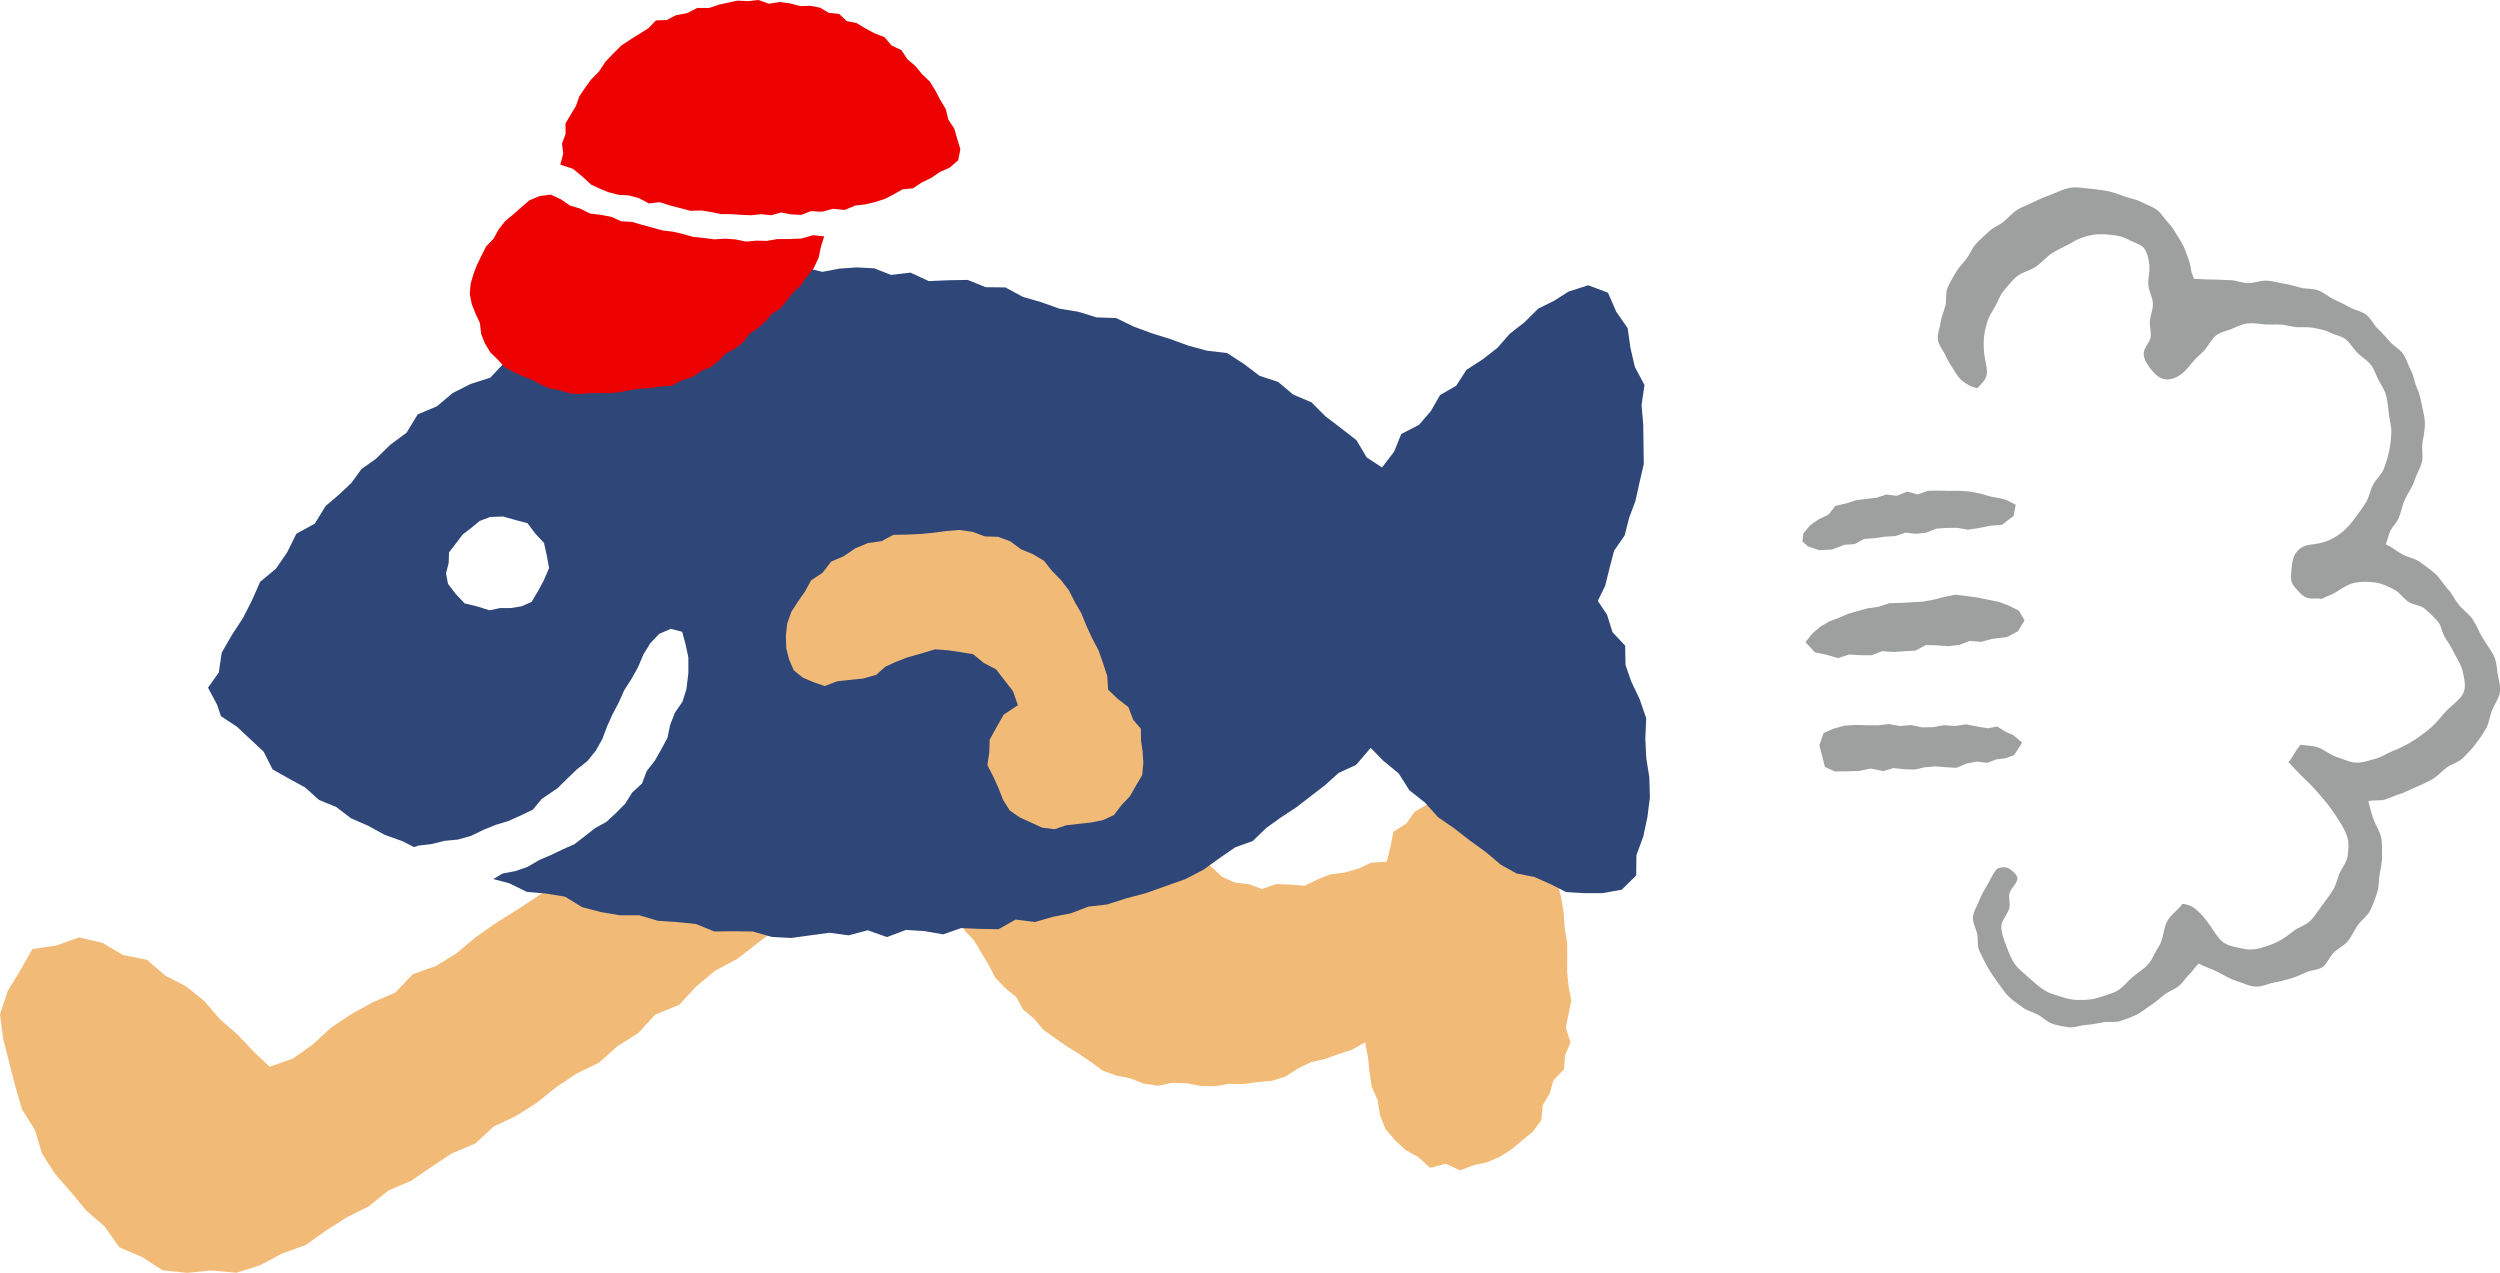 <svg xmlns="http://www.w3.org/2000/svg" viewBox="0 0 359.84 183.21"><path d="m135.76 90.82-2.92 2.06-2.66 2.32-3.16 1.54-3.04 1.75-2.78 2.13-3.13 1.59-2.41 2.7-3.42 1.13-2.71 2.24-2.72 2.23-2.92 1.94-2.9 1.94-3.01 1.79-2.83 2.06-3.6.87-2.62 2.4-3.18 1.52-2.9 1.95-2.78 2.16-2.86 1.99-2.92 1.91-2.96 1.85-2.87 2.02-2.7 2.27-2.97 1.84-3.4 1.22-2.48 2.62-3.26 1.41-3.07 1.69-2.92 1.94-2.62 2.43-2.89 2.04-3.34 1.17-2.29-2.16-2.31-2.45-2.54-2.21-2.23-2.6-2.64-2.14-3.04-1.57-2.61-2.26-3.43-.68-2.96-1.75-3.38-.79-3.28 1.17-3.44.5-1.77 3.12-1.76 2.89L0 146l.46 3.53.86 3.4.87 3.37.96 3.35 1.87 2.98 1.02 3.39 1.88 2.95 2.31 2.64 2.22 2.67 2.62 2.27 2.09 2.97 3.27 1.4 2.99 1.93 3.53.36 3.44-.34 3.65.32 3.42-1.09 3.16-1.68 3.37-1.21 2.93-2.08 3-1.92 3.18-1.59 2.79-2.25 3.29-1.42 2.93-2 2.96-1.95 3.33-1.4 2.65-2.44 3.24-1.54 2.98-1.89 2.76-2.22 2.94-1.98 3.23-1.56 2.67-2.38 3.01-1.9 2.45-2.67 3.41-1.37 2.47-2.66 2.74-2.28 3.18-1.69 2.8-2.19 2.85-2.15 3.24-1.62 2.11-3.1 2.87-2.11 3.18-1.7 2.85-2.13 2.41-2.68 3.1-1.82 3-1.96 2.68-2.37 2.53-2.53 2.6-2.43 3.03-1.92 2.82-2.18 2.11-2.98 2.78-2.2 2.56-2.25-2.54-2.28-3.24-1.49-3.44-.99-3.61-.17-3.42-.95zM136.08 126.34l.29 1.79 1.09 1.75.82 1.87.46 2.06 1.45 1.54 1.04 1.75 1.06 1.74.94 1.85 1.42 1.49 1.61 1.31 1.01 1.83 1.58 1.31 1.32 1.59 1.68 1.19 1.67 1.18 1.74 1.07 1.71 1.15 1.69 1.25 1.95.74 2.05.4 1.93.76 2.05.32 2.12-.43 2.03.07 2.03.39 2.04.04 2.02-.35 2.07.04 2.05-.29 2.07-.18 1.97-.62 1.8-1.16 1.85-.9 2.01-.46 1.92-.69 1.97-.64 1.9-1.07.42 2.18.21 2.1.32 2.09.85 1.94.33 2.13.78 2.01 1.4 1.64 1.55 1.44 1.82 1 1.66 1.54 2.26-.6 2.05.96 2.06-.77 1.89-.41 1.79-.78 1.66-1.06 1.53-1.27 1.56-1.29 1.21-1.62.21-2.18 1-1.69.55-1.89 1.51-1.58.16-2.03.79-1.87-.69-2.11.4-1.94.4-1.97-.39-1.99-.21-2.1.01-2.11-.01-2.13-.36-2.09-.13-2.13-.34-2.1-.51-2.06-.82-1.98-1.11-1.83-.45-2.11-1.12-1.79-1.33-1.67-1.1-1.57-1.54-1.21-1.73-1.14-2.05-.19-2.07-.56-2.01.69-1.96.64-1.63 1.27-1.73 1.04-1.16 1.67-1.86 1.17-.41 2.11-.53 2.19-2.31.16-1.82.87-1.94.54-2.03.25-1.88.75-1.87.9-2.09-.17-2.01-.07-2.01.71-1.95-.7-2-.23-1.84-.85-1.47-1.38-1.47-1.3-1.52-1.31-1.41-1.48-.72-1.92-.74-1.86-.99-1.77-.63-2.08-2.22-.1-1.96.51-1.84.92-1.99.26-2.02.3-1.61 1.39-2.05.27-1.69 1.14-1.68 1.13-1.87.73-1.81.83-2 .5-1.48 1.44-1.68 1.08-1.7 1.05-1.76.93z" style="fill:#f2ba77"/><path d="m237.4 111.9-.45-2.82-.13-2.82.13-2.87-.93-2.72-1.24-2.61-.81-2.35-.05-2.77L232.1 91l-.79-2.52-1.33-1.99 1.06-2.17.63-2.55.66-2.51 1.52-2.2.64-2.52.91-2.44.56-2.54.64-2.77-.04-2.86-.04-2.82-.24-2.8.42-2.89-1.39-2.62-.63-2.72-.4-2.85-1.64-2.36-1.2-2.74-2.84-1.07-2.86.92-2.04 1.31-2.29 1.13-1.95 1.94-2.14 1.67-1.79 2.04-2.14 1.67-2.32 1.5-1.47 2.28-2.32 1.34-1.34 2.33-1.71 1.97-2.54 1.31-1.02 2.53-1.75 2.29-2.21-1.46-1.47-2.47-2.23-1.74-2.24-1.7-2-2.01-2.63-1.11-2.16-1.82-2.7-.89-2.26-1.72-2.39-1.55-2.89-.34-2.71-.73-2.62-.96-2.66-.83-2.59-.96-2.51-1.22-2.83-.1-2.63-.81-2.74-.45-2.59-.93-2.64-.76-2.51-1.36-2.82-.03-2.61-1.05-2.8.05-2.8.12-2.62-1.22-2.81.33-2.42-.95-2.49-.13-2.49.17-2.48.47-2.63-.64-2.62.32-2.57.52-2.44 1.11-2.56.43-2.66.12-2.55.53-2.62 1.22-2.68.98-2.71.86-2.78.62-2.81.61-2.57 1.28-2.59.52-1.96 1.89-2.58.58-1.99 1.76-2.62.54-1.86 1.98-2.82.9-2.61 1.32-2.25 1.9-2.76 1.16-1.62 2.65-2.34 1.73-2.07 2.03-2.07 1.46-1.47 2.02-1.81 1.7-1.89 1.61-1.55 2.53-2.65 1.45-1.32 2.67-1.62 2.36-2.28 1.9-1.17 2.66-1.3 2.55-1.59 2.43-1.47 2.55-.42 2.86-1.55 2.18 1.3 2.44.56 1.66 2.32 1.53 1.92 1.8 1.91 1.79 1.29 2.55 2.35 1.32 2.34 1.28 1.99 1.79 2.48 1.02 2.12 1.62 2.43 1.06 2.42 1.32 2.61.94 1.6.83.63-.21 1.91-.23 1.87-.46 1.94-.19 1.86-.52 1.76-.86 1.79-.73 1.85-.56 1.76-.79 1.75-.85 1.27-1.53 2.28-1.55 1.38-1.36 1.37-1.32 1.53-1.21 1.22-1.5.95-1.69.68-1.82.79-1.74.89-1.7.79-1.76 1.05-1.64.94-1.68.75-1.79 1.01-1.65 1.29-1.36 1.67-.72 1.63.43.45 1.66.44 2.01v2.29l-.28 2.29-.56 1.8-1.1 1.6-.68 1.75-.39 1.88-.9 1.65-.92 1.63-1.16 1.48-.68 1.8-1.41 1.29-1 1.6-1.32 1.34-1.38 1.28-1.66.92-1.46 1.15-1.48 1.14-1.71.76-1.68.81-1.71.73-1.63.96-1.77.62-1.85.35-1.35.8 2.31.61 2.5 1.23 2.79.25 2.72.44 2.48 1.52 2.68.7 2.73.46h2.8l2.67.79 2.75.19 2.75.28 2.62 1.07 2.8-.03 2.77.04 2.72.78 2.8.15 2.75-.38 2.75-.37 2.76.37 2.75-.73 2.76.98 2.76-1.03 2.65.17 2.68.47 2.59-.9 2.68.11 2.7.05 2.46-1.39 2.78.35 2.57-.74 2.62-.51 2.5-.96 2.68-.31 2.8-.89 2.85-.76 2.79-.99 2.79-.99 2.64-1.36 2.42-1.74 2.17-1.5 2.52-.9 1.93-1.87 2.13-1.53 2.2-1.44 2.07-1.6 2.08-1.6 1.95-1.76 2.53-1.17 2.09-2.44 1.82 1.86 2.2 1.8 1.55 2.44 2.23 1.76 1.9 2.12 2.34 1.61 2.23 1.74 2.29 1.65 2.18 1.84 2.24 1.25 2.57.51 2.29 1.01 2.29 1.16 2.55.16h2.7l2.76-.5 2.08-2.05.03-2.92.99-2.69.59-2.78.36-2.82-.08-2.84ZM78.3 83.48l-.83 1.55-.95 1.6-1.45.64-1.54.25H72l-1.54.32-1.78-.55-1.8-.44-1.27-1.34-1.13-1.48-.28-1.51.38-1.48.05-1.53 1-1.3.95-1.26 1.23-.95 1.24-1.02 1.51-.57 1.84-.07 1.73.49 1.8.48 1.11 1.49 1.26 1.34.4 1.8.33 1.83-.74 1.72Z" style="fill:#2f4679"/><path d="m159.5 99.27 1.37 1.31 1.55 1.2.69 1.83 1.11 1.29.01 1.69.23 1.57.11 1.62-.17 1.78-.91 1.55-.86 1.51-1.19 1.24-1.11 1.46-1.63.74-1.76.34-1.74.19-1.71.19-1.72.57-1.76-.22-1.61-.74-1.6-.72-1.47-1.02-.95-1.51-.67-1.73-.75-1.64-.84-1.65.27-1.83.06-1.81.99-1.82 1.04-1.81 2.03-1.35-.71-2.02-1.23-1.58-1.2-1.56-1.78-.92-1.52-1.26-1.85-.3-1.78-.26-1.86-.14-2.01.61-2.03.57-1.57.62-1.54.7-1.31 1.17-1.85.53-1.9.2-1.87.2-1.81.69-1.62-.57-1.49-.63-1.32-1.05-.68-1.56-.41-1.61-.06-1.79.19-1.79.6-1.69.97-1.5 1.01-1.44.86-1.58 1.66-1.11 1.23-1.6 1.83-.78 1.63-1.12 1.82-.76 1.98-.28 1.7-.91 1.92-.03 1.89-.09 1.88-.17 1.89-.25 1.91-.16 1.91.27 1.77.66 1.9.06 1.76.65 1.52 1.13 1.72.71 1.61.96 1.17 1.48 1.3 1.32 1.13 1.48.84 1.67.93 1.6.73 1.8.82 1.78.92 1.74.65 1.85.61 1.87z" style="fill:#f2ba77"/><path d="m80.65 23.7.42-1.58-.18-1.46.52-1.37-.02-1.52.76-1.28.75-1.24.49-1.39.82-1.21.85-1.18 1.16-1.18.92-1.4 1.14-1.19 1.17-1.17 1.4-.91 1.25-.78 1.23-.78 1.08-1.12 1.56-.06 1.32-.69 1.61-.3 1.47-.75 1.69.01 1.54-.51 1.27-.27 1.27-.28 1.52.08 1.52-.17 1.5.54 1.53-.25 1.51.2 1.49.39 1.43-.05 1.41.28 1.24.74 1.49.15 1.09 1.03 1.44.3 1.22.74 1.34.72 1.45.56 1.01 1.2 1.42.67.86 1.31 1.16.98.96 1.18 1.11 1.06.8 1.3.71 1.35.78 1.3.37 1.51.85 1.28.42 1.46.46 1.52-.31 1.6-1.23 1.06-1.4.62-1.25.85-1.36.66-1.28.85-1.5.14-1.26.72-1.3.67-1.38.44-1.41.34-1.45.16-1.52.64-1.66-.17-1.58.42-1.62-.08-1.41.54-1.44-.08-1.44-.27-1.43.4-1.43-.15-1.43.15-1.44-.06-1.43-.1h-1.44l-1.41-.29-1.5-.24-1.54.05-1.48-.39-1.47-.38-1.46-.47-1.59.18-1.38-.75-1.45-.4-1.56-.1-1.47-.39-1.22-.5-1.2-.56-1.3-1.19-1.34-1.1zM118.63 34.02l-.46 1.45-.34 1.63-.71 1.51-1.06 1.3-.82 1.2-1.08 1-.9 1.14-.93 1.13-1.25.81-.94 1.12-1.09.95-1.21.82-.88 1.21-1.16.88-1.3.68-1.04 1.05-1.13.92-1.37.58-1.32.88-1.52.47-1.42.77-1.61.1-1.56.25-1.59.09-1.38.21-1.4.29-1.4.12h-1.41l-1.44.01-1.45.11-1.45-.07-1.38-.44-1.43-.26-1.34-.55-1.27-.71-1.34-.52-1.32-.6-1.3-.71-1-1.09-1.06-1.04-.77-1.27-.55-1.39-.17-1.53-.64-1.39-.54-1.36-.28-1.44.12-1.47.4-1.4.52-1.34.63-1.3.69-1.36 1.06-1.1.74-1.35.94-1.19 1.18-.98 1.14-1.01 1.18-1.01 1.43-.59 1.61-.22 1.5.69 1.28.88 1.49.45 1.38.7 1.55.19 1.52.28 1.42.65 1.56.09 1.48.43 1.48.4 1.46.4 1.51.18 1.47.35 1.47.41 1.5.15 1.51.19 1.52-.1 1.51.11 1.5.31 1.52-.13 1.51.03 1.5-.26h1.73l1.71-.08 1.68-.48z" style="fill:#ed0000"/><path d="M340.9 115.36c.29 1.18.5 1.93.75 2.61.33.88.9 1.68 1.07 2.51.19.91.12 1.87.14 2.73.03.92-.21 1.81-.35 2.68-.14.89-.09 1.85-.38 2.69s-.59 1.73-1.01 2.53c-.41.78-1.25 1.34-1.77 2.08-.5.73-.85 1.59-1.43 2.29-.56.68-1.48 1.06-2.1 1.72-.58.61-.86 1.52-1.5 1.98-.67.47-1.63.42-2.37.76-.73.33-1.44.67-2.22.89-.77.21-1.54.45-2.34.58-.79.12-1.57.53-2.38.59-1.08.08-2.03-.47-2.99-.77-.95-.29-1.81-.79-2.74-1.29-.87-.46-1.88-.77-2.82-1.25-.47.46-.87 1.08-1.37 1.58-.48.48-.86 1.1-1.38 1.57-.63.56-1.5.81-2.15 1.31-.66.51-1.27 1.08-1.96 1.52-.7.45-1.34 1.03-2.08 1.39-.74.37-1.55.63-2.34.9-.77.26-1.68.03-2.5.19-.79.15-1.57.32-2.42.37-.84.04-1.66.44-2.43.34-.82-.1-1.66-.25-2.42-.5-.77-.25-1.38-.93-2.09-1.31s-1.55-.57-2.2-1.06c-.64-.48-1.36-.93-1.95-1.5-.61-.59-1.1-1.35-1.61-2.06-.49-.69-1.01-1.41-1.43-2.15-.43-.75-.79-1.54-1.18-2.29-.41-.81-.19-1.77-.36-2.54-.19-.86-.68-1.64-.61-2.47.07-.84.61-1.57.91-2.38.29-.77.69-1.47 1.14-2.21.43-.7.74-1.5 1.27-2.18.33-.41 1.28-.48 1.74-.26.51.25 1.42 1.04 1.34 1.57-.12.72-.9 1.28-1.13 1.99-.22.7.18 1.61-.06 2.3-.33.93-1.14 1.72-1.13 2.6.01.93.39 1.88.72 2.75.32.84.65 1.77 1.19 2.55.57.82 1.43 1.44 2.14 2.09.73.67 1.49 1.35 2.34 1.84s1.85.69 2.79 1c.73.24 1.55.32 2.4.29.83-.02 1.68-.08 2.4-.34.93-.32 1.92-.53 2.74-1 .84-.48 1.43-1.34 2.17-1.96.74-.61 1.59-1.12 2.25-1.84.64-.71.93-1.7 1.49-2.5.7-.99.64-2.42 1.18-3.56.52-1.09 1.68-1.75 2.27-2.64 1.08.12 1.6.51 2.19 1.03.67.6 1.19 1.26 1.69 1.98.63.89 1.13 1.77 1.75 2.34.79.73 1.83.81 2.7 1.03.87.23 1.72.28 2.76.02.82-.2 1.7-.49 2.68-.98.85-.42 1.54-1 2.26-1.54.75-.55 1.76-.81 2.39-1.46.64-.66 1.14-1.47 1.69-2.22.54-.74 1.12-1.47 1.6-2.27.47-.78.6-1.77 1.02-2.59.38-.74.92-1.42 1.03-2.19.11-.79.21-1.69.03-2.48-.17-.75-.59-1.55-1.02-2.26-.53-.86-1.1-1.72-1.71-2.52s-1.3-1.56-1.95-2.32c-.64-.74-1.38-1.39-2.05-2.06-.71-.71-1.19-1.27-1.82-1.91.72-.76.91-1.58 1.77-2.5.76.15 2.11.1 2.98.59.84.47 1.57 1.01 2.42 1.26.88.27 1.77.73 2.7.74.88 0 1.8-.35 2.73-.59.81-.21 1.5-.73 2.26-1.02.78-.3 1.49-.64 2.22-1.03.72-.4 1.39-.82 2.05-1.32.65-.49 1.29-.96 1.89-1.56.77-.78 1.4-1.71 2.22-2.42.87-.76 1.7-1.44 2-2.24.35-.93.05-2-.16-2.99-.18-.88-.76-1.69-1.22-2.63-.38-.77-.81-1.46-1.28-2.16-.48-.71-.53-1.75-1.08-2.38-.57-.64-1.21-1.25-1.84-1.8-.64-.56-1.72-.55-2.41-1.03-.7-.48-1.19-1.28-1.92-1.69-.84-.46-1.79-.92-2.78-1.07-.95-.15-2.02-.17-3 .03-.92.19-1.8.77-2.67 1.33-.62.4-1.3.56-2.1 1.01-.6-.2-1.33.05-2.02-.15-.77-.22-1.29-.96-1.76-1.46-.48-.52-.71-1.13-.61-1.98.1-.91.1-1.96.52-2.76.43-.81 1.21-1.36 2.29-1.48.96-.1 1.82-.28 2.58-.6.84-.36 1.58-.87 2.23-1.43.66-.58 1.21-1.28 1.73-2 .52-.71 1.06-1.41 1.5-2.18s.55-1.72.98-2.48c.44-.78 1.21-1.4 1.52-2.22.31-.84.6-1.71.77-2.58s.28-1.78.31-2.67c.03-.87-.26-1.77-.36-2.66-.1-.87-.16-1.77-.39-2.63-.21-.83-.71-1.52-1.09-2.23-.4-.73-.61-1.6-1.14-2.24-.52-.63-1.27-1.09-1.88-1.66-.6-.57-1-1.37-1.63-1.91s-1.55-.64-2.23-1c-.71-.37-1.45-.5-2.23-.66-.75-.16-1.47-.16-2.31-.14-.83.02-1.67-.29-2.5-.37-.83-.07-1.67.03-2.49-.04-.86-.07-1.66-.23-2.45-.14-.84.1-1.54.5-2.3.8s-1.57.43-2.25.95c-.62.48-.96 1.25-1.5 1.93-.45.58-1.1 1.01-1.58 1.57-.49.55-.93 1.18-1.46 1.68-.8.76-2.05 1.44-3.27.98-.69-.26-1.29-.97-1.72-1.54-.46-.61-.94-1.44-.86-2.17s.78-1.36.96-2.08c.17-.72-.1-1.49-.09-2.21.02-.92.47-1.83.45-2.76-.02-.92-.61-1.81-.66-2.73-.06-.92.25-1.86.15-2.77-.1-.88-.26-1.71-.65-2.32-.42-.66-1.27-.85-2.02-1.22-.64-.32-1.31-.65-2.16-.77-1.13-.17-2.2-.25-3.27-.09-1.08.16-2.08.52-3.06 1.11-.89.53-1.86.93-2.75 1.47s-1.56 1.42-2.41 2c-.86.59-2.01.78-2.8 1.45-.69.58-1.23 1.32-1.8 1.97-.6.68-.84 1.56-1.28 2.31-.45.77-.91 1.47-1.16 2.32-.25.83-.43 1.65-.47 2.57-.04.84 0 1.69.17 2.62.14.76.37 1.59.24 2.34-.12.68-.69 1.27-1.34 1.9-.86-.13-1.46-.53-2.05-.96-.63-.46-.99-1.09-1.41-1.76-.42-.66-.83-1.3-1.14-2.01-.31-.72-.99-1.43-1.08-2.27-.09-.83.29-1.7.4-2.48.11-.83.48-1.58.68-2.38s-.02-1.74.29-2.51c.3-.76.76-1.49 1.17-2.21.41-.71 1-1.31 1.52-1.97.53-.67.83-1.55 1.4-2.18.57-.64 1.25-1.2 1.86-1.79.61-.6 1.49-.9 2.15-1.44s1.22-1.22 1.93-1.69c.71-.46 1.55-.71 2.32-1.1.75-.38 1.52-.72 2.34-1.01 1.2-.44 2.4-1.13 3.63-1.13.83 0 1.65.14 2.46.22.82.09 1.64.17 2.44.35.81.18 1.57.48 2.35.76.77.28 1.63.39 2.36.78.74.39 1.57.65 2.21 1.12.67.48 1.09 1.29 1.65 1.86.57.58.96 1.28 1.38 1.97.42.67.86 1.34 1.12 2.13.24.74.63 1.5.72 2.35.07.7.33 1.12.49 1.64.89 0 1.63.09 2.5.08.89 0 1.78.09 2.65.09.88 0 1.76.42 2.63.43.88 0 1.76-.39 2.63-.36.86.03 1.68.3 2.5.43.84.12 1.63.38 2.45.59s1.74.09 2.53.39c.79.29 1.45.91 2.21 1.28.76.36 1.53.7 2.26 1.13.75.44 1.73.56 2.4 1.07.69.52 1.07 1.43 1.68 2.02.63.59 1.2 1.22 1.75 1.87s1.44 1.08 1.92 1.79.7 1.6 1.12 2.36c.41.75.48 1.66.83 2.45.39.87.57 1.7.74 2.58.18.92.44 1.77.43 2.68 0 .92-.2 1.8-.35 2.71-.14.9.14 1.91-.09 2.8s-.77 1.7-1.04 2.58c-.29.96-.92 1.77-1.36 2.69-.44.91-.56 1.97-.99 2.88-.28.61-.83 1.09-1.15 1.73-.29.57-.33 1.24-.66 1.91.85.39 1.53.97 2.32 1.42.81.47 1.83.59 2.58 1.12.76.54 1.53 1.11 2.22 1.71.7.61 1.15 1.49 1.79 2.16.63.67 1.01 1.54 1.58 2.27.6.76 1.49 1.32 2.03 2.14.53.81.89 1.74 1.39 2.59.49.85 1.1 1.62 1.57 2.48.46.86.5 1.8.62 2.68.13.9.5 1.85.33 2.78-.17.87-.75 1.68-1.12 2.56-.35.85-.42 1.83-.85 2.59-.44.79-1 1.55-1.52 2.26-.54.73-1.2 1.38-1.82 2.01-.63.64-1.63.85-2.34 1.38s-1.29 1.24-2.08 1.68c-.76.43-1.57.82-2.41 1.16-.81.33-1.6.79-2.48 1.04-.66.19-1.28.54-2.03.75-.63.17-1.47 0-2.25.21" style="fill:#9e9f9f"/><path d="m259.87 92.42 1.02-1.27 1.13-.96 1.26-.73 1.36-.52 1.36-.58 1.42-.42 1.44-.39 1.57-.22 1.52-.51 1.59-.04 1.58-.09 1.58-.09 1.56-.27 1.54-.4 1.6-.33 1.63.19 1.6.22 1.57.32 1.57.32 1.5.58 1.33.68.81 1.38-.96 1.57-1.55.82-2.21.29-1.54.42-1.62-.14-1.53.58-1.57.18-1.62-.12-1.61-.04-1.5.79-1.58.1-1.6.1-1.61-.11-1.53.59-1.6-.01-1.63-.1-1.6.52-1.63-.48-1.7-.36zM262.48 105.51l1.41-.62 1.59-.44 1.64-.11 1.59.05 1.58.01 1.59-.18 1.58.28 1.59-.14 1.58.33 1.58-.02 1.59-.29 1.58.12 1.59-.24 1.58.3 1.58.27 1.34-.26 1.15.73 1.19.53 1.25 1.05-1.16 1.82-1.26.44-1.32.17-1.26.49-1.54-.18-1.48.29-1.44.61-1.53-.09-1.52-.12-1.49.13-1.48.33-1.51-.05-1.5-.17-1.51.44-1.77-.37-1.76.35-1.77.05-1.64.02-1.45-.65-.38-1.51-.42-1.6zM261.88 79.19l-1.64-.53-.81-.72.14-1.17.98-1.17 1.25-.87 1.38-.65.99-1.26 1.51-.35 1.42-.46 1.48-.2 1.48-.16 1.46-.47 1.52.18 1.46-.6 1.52.41 1.48-.52 1.5-.04 1.51.05 1.5-.02 1.51.12 1.48.28 1.46.42 1.46.27.85.23 1.36.68-.29 1.61-1.68 1.28-1.74.15-1.7.35-1.5.21-1.5-.26-1.5.01-1.5.1-1.46.58-1.49.16-1.52-.16-1.44.49-1.5.09-1.48.21-1.51.11-1.36.75-1.52.1-1.74.68z" style="fill:#9e9f9f"/></svg>
